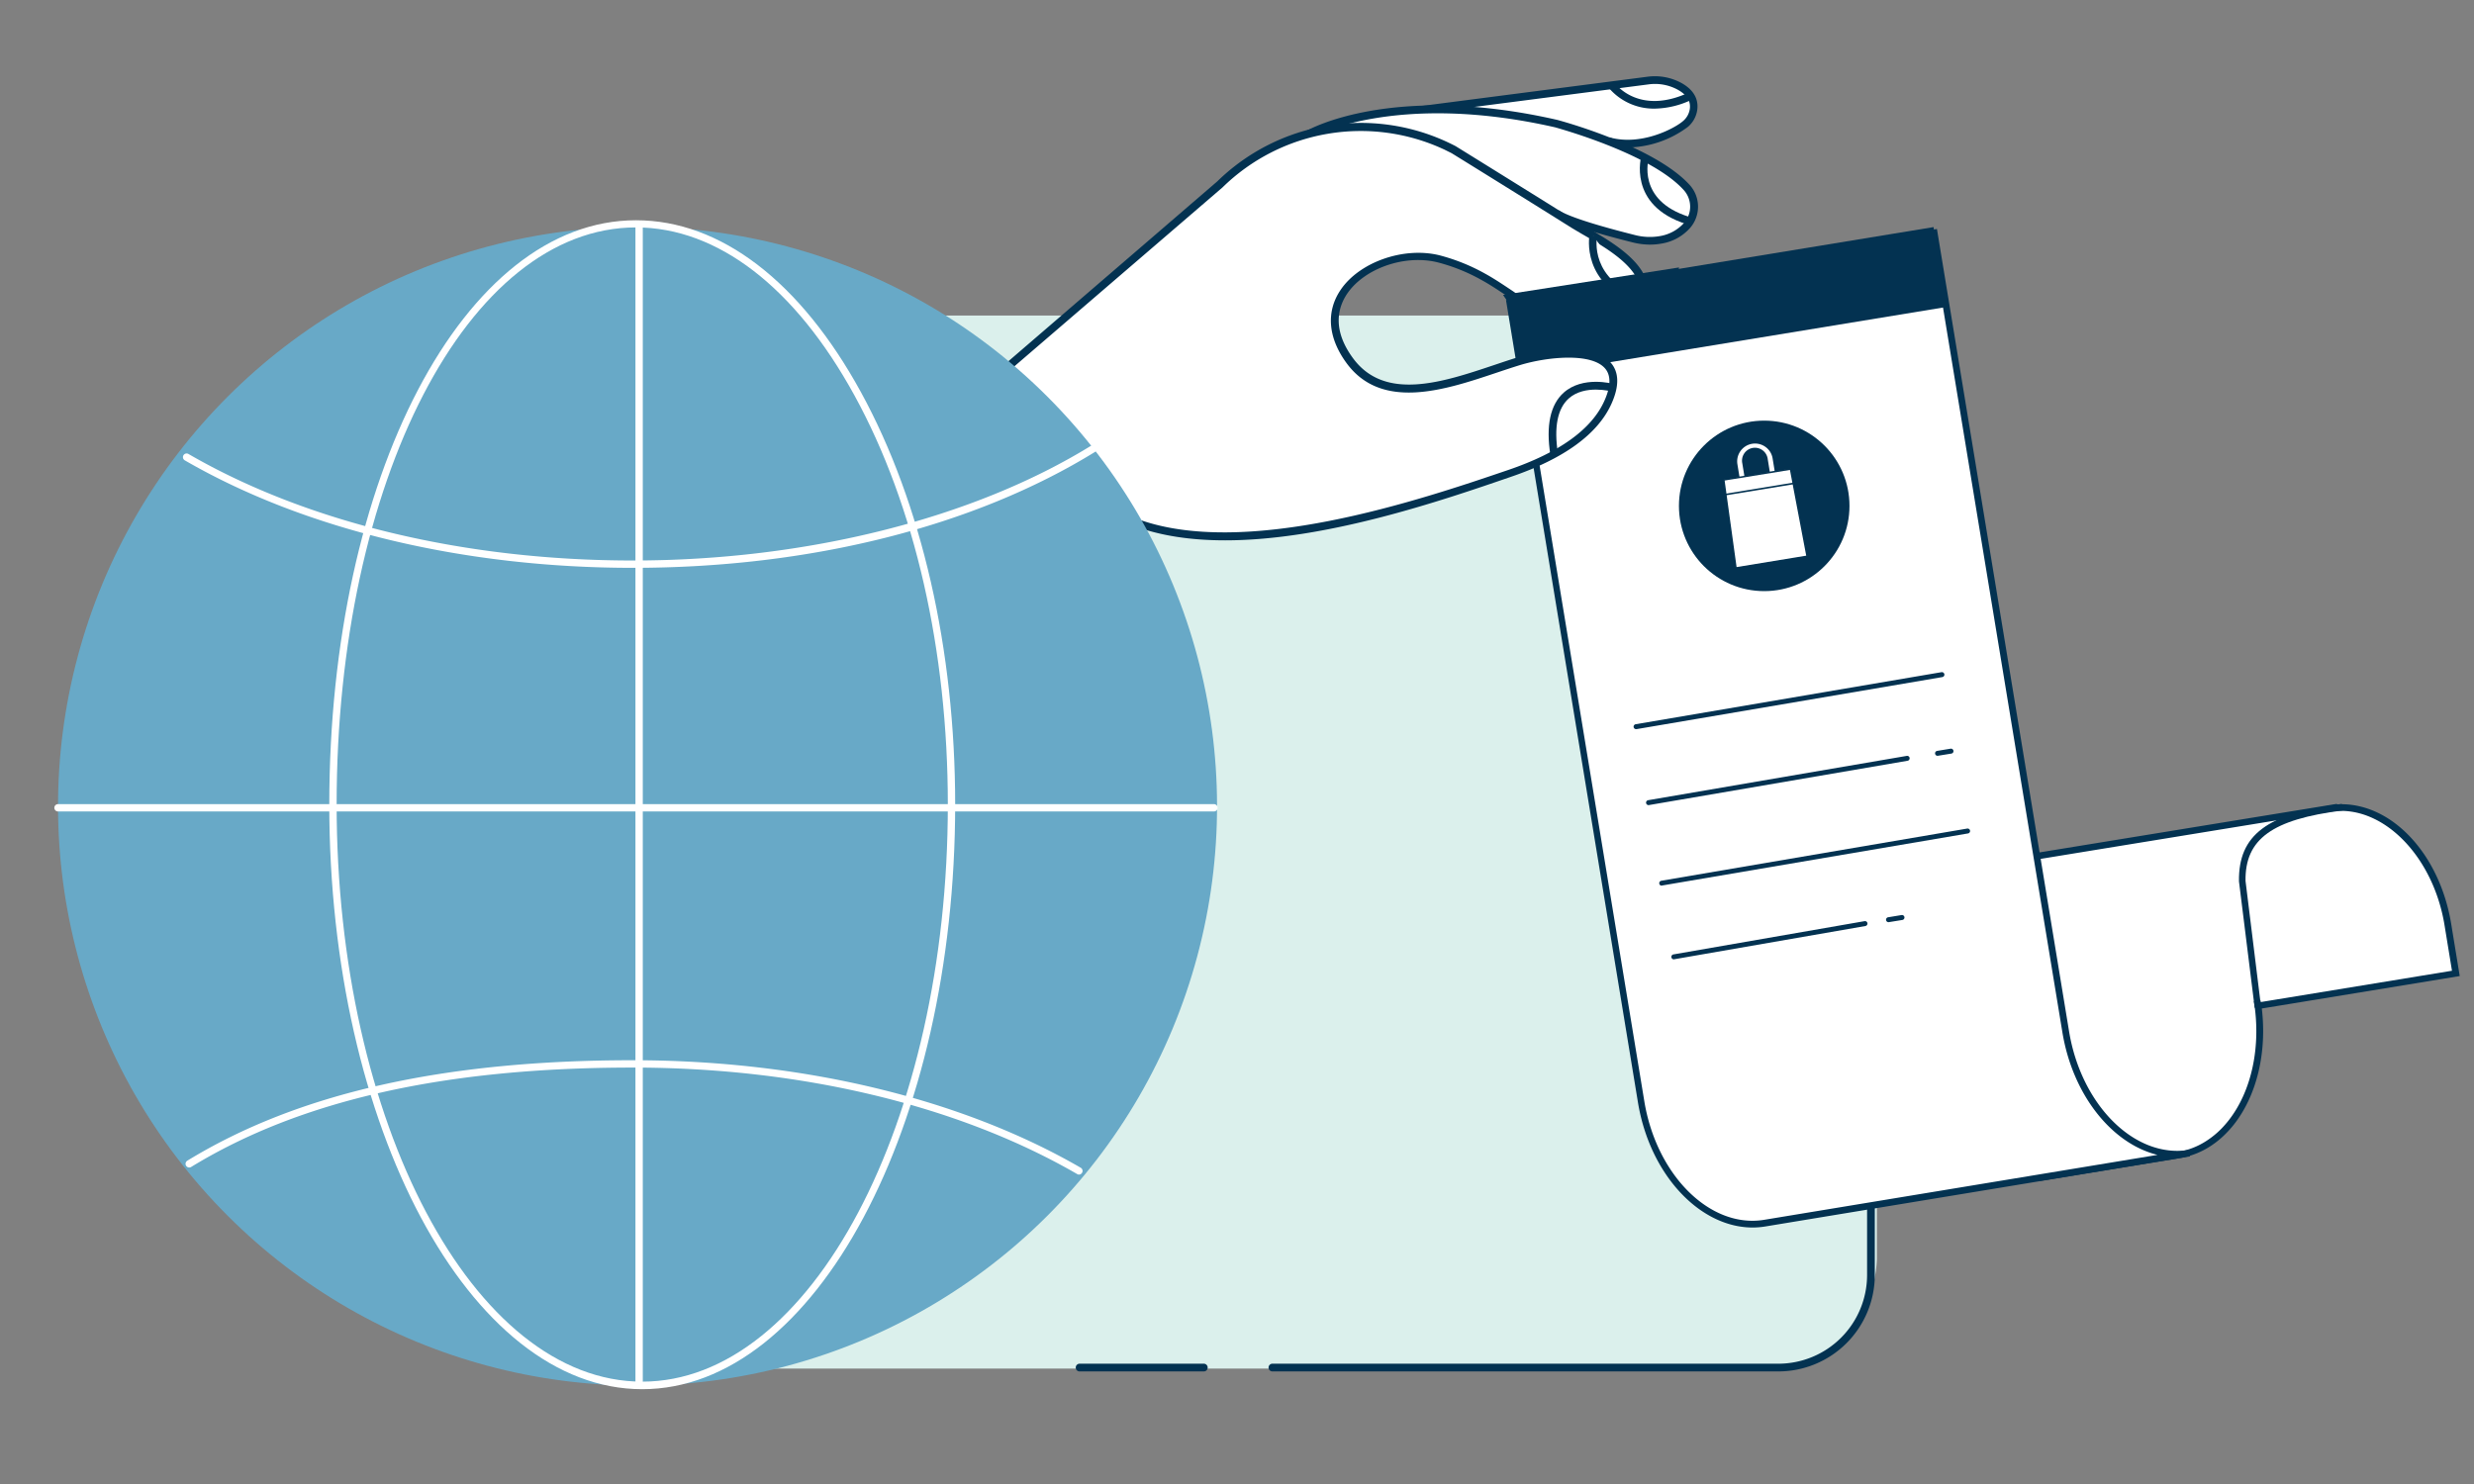 <svg xmlns="http://www.w3.org/2000/svg" width="600" height="360" viewBox="0 0 600 360"><rect x="0" y="0" width="600" height="360" fill="#808080" stroke="none"/><defs><style>.cls-1{fill:none;}.cls-2{fill:#dbf0ec;}.cls-3{fill:#033251;}.cls-4{fill:#fff;}.cls-5{fill:#68a9c7;}</style></defs><title>Asset 15</title><g id="Layer_2" data-name="Layer 2"><g id="插圖本人"><rect class="cls-1" width="600" height="360"/><path class="cls-2" d="M428.38,332H131.32c-14.4,0-52.68-11.78-52.68-26.18V102.73a26.26,26.26,0,0,1,26.18-26.19H429a26.26,26.26,0,0,1,26.18,26.19V305.41a27.68,27.68,0,0,1-1.32,7.61A26.57,26.57,0,0,1,428.38,332Z"/><path class="cls-3" d="M431.3,332.69H308.69a.94.94,0,1,1,0-1.87H431.3a21.54,21.54,0,0,0,21.51-21.51V260.07a.94.94,0,0,1,1.87,0v49.24A23.41,23.41,0,0,1,431.3,332.69Z"/><path class="cls-3" d="M291.85,332.69H261.93a.94.94,0,1,1,0-1.87h29.92a.94.94,0,1,1,0,1.87Z"/><path class="cls-4" d="M565.48,196.05v0l-82.62,13.5,12.47,76.08,33-5.37a18.92,18.92,0,0,0,7-2.7,21.92,21.92,0,0,0,4-3.26c.61-.63,1.19-1.3,1.75-2,5.53-7.09,8.15-18,6.25-29.52l.21,1.27,48-7.86-1.94-11.86C590.78,206.85,578.24,194.37,565.48,196.05Z"/><path class="cls-3" d="M494.68,286.5,482,208.85l.79-.13,84-13.72-.06.13c12.87-.77,24.89,11.66,27.74,29l2.07,12.65-48,7.87c1.26,10.64-1.19,21-6.71,28.07a26,26,0,0,1-1.81,2.07,22.19,22.19,0,0,1-4.12,3.37,19.56,19.56,0,0,1-7.34,2.81Zm-10.89-76.33L496,284.67l32.25-5.24a17.89,17.89,0,0,0,6.74-2.59,21.24,21.24,0,0,0,3.84-3.13c.58-.61,1.15-1.26,1.69-1.95,5.6-7.17,7.88-18,6.09-28.89l1.58-.26h0l.08.48,46.39-7.6-1.81-11.07c-2.76-16.82-15-29.18-27.27-27.57l-1.23.16Z"/><path class="cls-4" d="M501,250.3,469.09,56.47l-103,17L398,267.3c3,18.48,16.46,31.66,30,29.44l103-17C517.46,282,504,268.78,501,250.3Z"/><path class="cls-3" d="M425.05,297.78c-12.85,0-24.94-12.87-27.81-30.35l-32-194.62L469.75,55.55l.13.79,31.91,193.83c2.95,18,16,30.91,29.06,28.78h0l.26,1.58-103,17A19.06,19.06,0,0,1,425.05,297.78ZM367,74.13l31.78,193c2.95,18,16,30.93,29.07,28.78l95.39-15.75c-11-2.69-20.56-14.46-23.07-29.77l-31.78-193Z"/><path class="cls-3" d="M396.78,176.88a.6.6,0,0,1-.59-.5.61.61,0,0,1,.49-.69l74.18-12.63a.61.61,0,0,1,.69.5.6.6,0,0,1-.49.69l-74.17,12.63Z"/><path class="cls-3" d="M399.81,195.31a.6.6,0,0,1-.11-1.19l62.73-10.75a.59.59,0,0,1,.69.49.6.6,0,0,1-.49.69L399.91,195.3Z"/><path class="cls-3" d="M403,214.85a.59.59,0,0,1-.59-.5.6.6,0,0,1,.49-.69L477.08,201a.61.61,0,0,1,.7.49.6.6,0,0,1-.49.69l-74.18,12.63Z"/><path class="cls-3" d="M405.94,232.72a.59.59,0,0,1-.59-.5.6.6,0,0,1,.49-.69l46.36-8.07a.59.59,0,0,1,.69.49.6.6,0,0,1-.48.69L406,232.71Z"/><path class="cls-3" d="M469.89,183.35a.6.6,0,0,1-.1-1.19l3.28-.54a.6.6,0,0,1,.68.5.59.59,0,0,1-.49.69l-3.27.53Z"/><path class="cls-3" d="M458,223.71a.6.6,0,0,1-.1-1.19l3.27-.54a.6.6,0,0,1,.2,1.19l-3.27.53Z"/><rect class="cls-3" x="366.93" y="64.19" width="103.56" height="18.19" transform="translate(-6.34 68.69) rotate(-9.31)"/><path class="cls-3" d="M368.49,91.47l-3.17-19.38,103.61-17,3.18,19.37ZM367,73.28l2.72,16.54L470.46,73.3l-2.71-16.54Z"/><circle class="cls-3" cx="427.86" cy="122.72" r="20.68"/><path class="cls-4" d="M422.46,119.32l-1.1-6.7a4.33,4.33,0,0,1,6.8-4.21,4.24,4.24,0,0,1,1.74,2.81l1.1,6.7-1.18.2-1.1-6.7a3.13,3.13,0,1,0-6.17,1l1.1,6.7Z"/><polygon class="cls-4" points="438.28 134.93 420.99 137.76 418.03 116.39 434.26 113.73 438.28 134.93"/><path class="cls-3" d="M420.82,138l-3-21.76.19,0,16.42-2.69,0,.19,4.06,21.4-.2,0Zm-2.56-21.43,2.9,21,16.89-2.77L434.1,114Z"/><polygon class="cls-3" points="418.56 120.16 418.5 119.77 434.93 117.08 434.99 117.47 418.56 120.16"/><path class="cls-3" d="M546.81,244.48,543,213.81c-.17-11.26,6.82-16.51,24.94-18.79l.2,1.59c-17.1,2.15-23.7,6.94-23.55,17.09l3.77,30.59Z"/><path class="cls-4" d="M344.82,26.65l54.92-7.11a12.41,12.41,0,0,1,7.55,1.36c2,1.13,3.85,2.92,3.45,5.7a5.77,5.77,0,0,1-1.95,3.48c-2.55,2.2-11,6.35-18.74,4.13"/><path class="cls-3" d="M394.79,35.78a18,18,0,0,1-5-.68l.52-1.79c7.63,2.17,15.77-2.12,17.86-3.94a4.74,4.74,0,0,0,1.64-2.9c.28-1.94-.69-3.49-3-4.75a11.53,11.53,0,0,0-7-1.25l-54.92,7.11-.24-1.86,54.92-7.11a13.49,13.49,0,0,1,8.12,1.47c3,1.63,4.32,3.93,3.92,6.65a6.61,6.61,0,0,1-2.26,4.05A25,25,0,0,1,394.79,35.78Z"/><path class="cls-4" d="M317.24,32.6s20.37-11.69,60.2-2.61c0,0,22.94,6.13,31.5,15.36a7,7,0,0,1,.31,9.21,10.87,10.87,0,0,1-6.56,3.62,15.55,15.55,0,0,1-6.44-.27c-4.29-1.08-15-3.8-18.75-6.09"/><path class="cls-3" d="M400.15,59.34a17.44,17.44,0,0,1-4.13-.52c-9.9-2.48-16.3-4.56-19-6.2l1-1.6c2.54,1.54,8.76,3.55,18.49,6a14.28,14.28,0,0,0,6,.26,10,10,0,0,0,6-3.31,6,6,0,0,0-.29-8C400,37.06,377.43,31,377.2,30.9c-39-8.89-59.29,2.39-59.49,2.51l-.93-1.63c.84-.48,21.13-11.76,60.87-2.7,1,.26,23.33,6.31,32,15.64A7.87,7.87,0,0,1,410,55.16a11.75,11.75,0,0,1-7.11,3.94A15.23,15.23,0,0,1,400.15,59.34Z"/><path class="cls-4" d="M274.84,126.51c25.82,10,66.36-3.15,91.27-11.65,8.56-2.93,19.77-8.08,23.87-17.31,6.4-14.43-12.84-12.59-21.61-9.91-13.33,4.06-31.62,12.75-41.06-.16-11.71-16,7.75-28.09,21.58-24.67a46.06,46.06,0,0,1,10.93,4.42c5,2.73,11.34,7.86,16.63,10.16S390,79.87,395,77a7.17,7.17,0,0,0,3.38-3.86c2.75-8.79-10.85-15-16.67-18.63q-14.55-9.12-29.16-18.16l-1.76-.87a48.73,48.73,0,0,0-55,9.31L235.66,96.53"/><path class="cls-3" d="M297.14,131.08c-8.14,0-15.87-1.06-22.64-3.7l.68-1.74C301.56,135.9,345,121.09,365.81,114c12.4-4.23,20.24-9.89,23.31-16.81,1.57-3.52,1.6-6.17.1-7.86-3.39-3.83-14.07-2.75-20.57-.77-1.82.56-3.74,1.2-5.71,1.86-12.4,4.16-27.84,9.33-36.39-2.36-4.48-6.13-5-12.42-1.44-17.71,4.56-6.79,15.33-10.56,24-8.42a46.82,46.82,0,0,1,11.16,4.51c2.08,1.14,4.34,2.66,6.74,4.26a69.92,69.92,0,0,0,9.82,5.87c4.69,2,12.79,2.48,17.7-.39a6.17,6.17,0,0,0,3-3.33C399.63,66,390.27,60.54,384.07,57c-1.06-.61-2-1.18-2.86-1.69q-14.55-9.12-29.16-18.15l-1.67-.83a47.9,47.9,0,0,0-53.9,9.14L236.27,97.24l-1.22-1.42L295.22,44a49.76,49.76,0,0,1,56-9.44c.59.28,1.18.57,1.78.88q14.7,9.1,29.24,18.19c.8.51,1.76,1.06,2.8,1.66,6.71,3.89,16.85,9.77,14.27,18a8.12,8.12,0,0,1-3.81,4.39c-5.48,3.2-14.16,2.76-19.39.48a71.15,71.15,0,0,1-10.11-6c-2.36-1.59-4.59-3.08-6.6-4.18a44.32,44.32,0,0,0-10.71-4.33c-8-2-17.84,1.46-22,7.64-2.17,3.25-3.7,8.58,1.41,15.56,7.74,10.6,21.84,5.87,34.28,1.7,2-.67,3.92-1.32,5.75-1.88,6.76-2.06,18.33-3.41,22.52,1.32,2,2.29,2.1,5.61.21,9.86-3.29,7.42-11.5,13.41-24.42,17.82C349.42,121.54,321.46,131.08,297.14,131.08Z"/><path class="cls-3" d="M376,110.34c-1.12-7.11,0-12.18,3.22-15.08,4.63-4.13,11.8-2.2,12.11-2.11l-.5,1.8c-.07,0-6.51-1.74-10.37,1.71-2.75,2.45-3.63,7-2.62,13.4Z"/><path class="cls-4" d="M386.38,57.22s-2.3,11.31,11.88,16"/><path class="cls-3" d="M398,74.1c-14.8-4.88-12.53-16.95-12.51-17.07l1.83.37c-.08.43-1.92,10.58,11.26,14.92Z"/><path class="cls-3" d="M409.05,54.38c-14.51-4.55-11-16.59-10.94-16.71l1.79.55c-.13.42-3,10.39,9.71,14.37Z"/><path class="cls-3" d="M401.34,26.35a14.33,14.33,0,0,1-11.24-5.11l1.52-1.09c.24.32,5.91,7.9,18,2.28l.78,1.7A21.58,21.58,0,0,1,401.34,26.35Z"/><polygon class="cls-3" points="404.4 82.13 372.05 82.46 364.52 71.55 407.2 64.88 404.4 82.13"/><circle class="cls-5" cx="154.62" cy="195.58" r="140.54" transform="translate(-93.01 166.61) rotate(-45)"/><path class="cls-4" d="M153.48,137.75c-41,0-79.62-9.26-108.67-26.08a.89.89,0,0,1,.9-1.54c28.77,16.66,67,25.84,107.77,25.84,42,0,82.54-10.17,111.24-27.91a.88.88,0,0,1,1.22.28.9.9,0,0,1-.28,1.23C236.26,127.74,196.42,137.75,153.48,137.75Z"/><path class="cls-4" d="M155.75,337c-41.85,0-75.89-63.61-75.89-141.79,0-79.5,32.67-141.78,74.38-141.78,20.47,0,39.85,14.82,54.57,41.73s22.84,62.44,22.84,100C231.65,273.35,197.6,337,155.75,337ZM154.24,55.17c-40.71,0-72.6,61.5-72.6,140,0,77.2,33.24,140,74.11,140s74.12-62.81,74.12-140c0-37.31-8-72.55-22.62-99.2C192.85,69.66,174,55.17,154.24,55.17Z"/><path class="cls-4" d="M261.7,284.94a.92.92,0,0,1-.45-.12c-28.77-16.66-67-25.84-107.77-25.84-45.54,0-80.58,7.88-107.12,24.11a.89.89,0,1,1-.93-1.52c26.83-16.4,62.17-24.37,108-24.37,41,0,79.63,9.26,108.67,26.08a.89.89,0,0,1-.45,1.66Z"/><path class="cls-4" d="M294.4,196.85H14.07a.89.89,0,0,1,0-1.78H294.4a.89.89,0,0,1,0,1.78Z"/><path class="cls-4" d="M155,336.26a.89.89,0,0,1-.89-.89V55a.89.89,0,0,1,1.78,0V335.37A.89.89,0,0,1,155,336.26Z"/></g></g></svg>